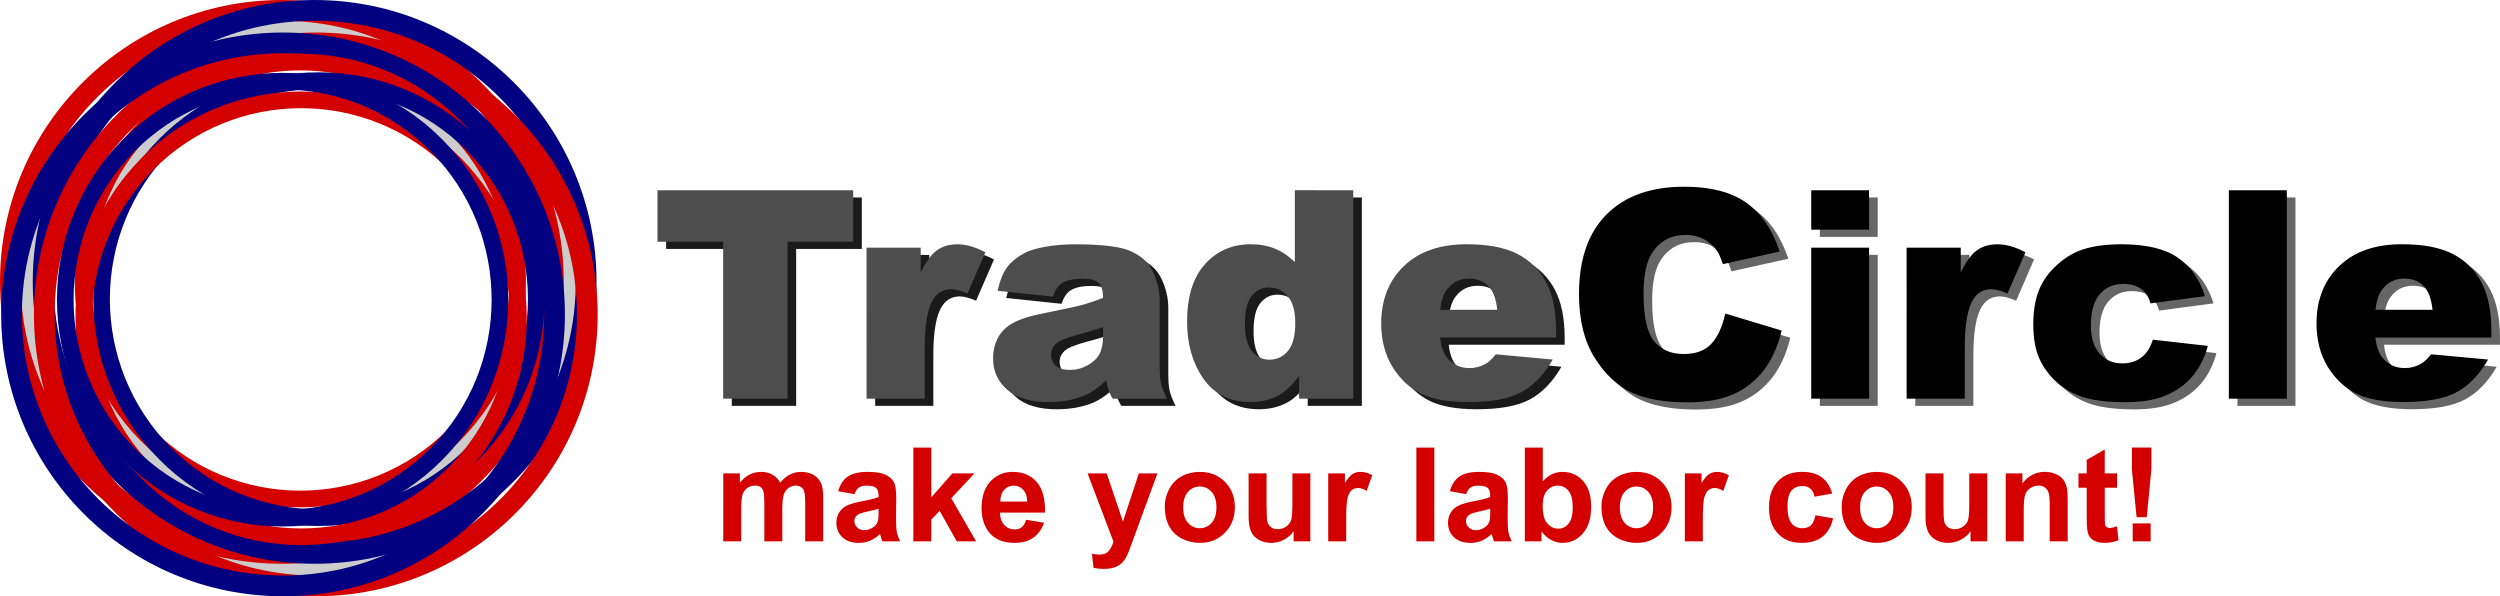 <?xml version="1.0" encoding="UTF-8" standalone="no"?>
<!-- Created with Inkscape (http://www.inkscape.org/) -->

<svg
   width="458.021"
   height="109.24"
   viewBox="0 0 121.185 28.903"
   version="1.1"
   id="svg1"
   xmlns="http://www.w3.org/2000/svg"
   xmlns:svg="http://www.w3.org/2000/svg">
  <defs
     id="defs1" />
  <g
     id="layer1"
     transform="translate(-74.861,-32.371)">
    <g
       id="text1-8"
       style="font-size:14.111px;line-height:1.25;text-align:center;letter-spacing:0px;word-spacing:0px;text-anchor:middle;stroke-width:0.265"
       aria-label="TradeCircle">
      <path
         style="font-weight:900;font-family:Arial;-inkscape-font-specification:'Arial, Heavy';fill:#1a1a1a"
         d="m 107.149,41.943 h 9.488 v 2.494 h -3.183 v 7.607 h -3.121 v -7.607 h -3.183 z m 10.135,2.784 h 2.625 v 1.199 q 0.379,-0.779 0.779,-1.068 0.407,-0.296 0.999,-0.296 0.62,0 1.357,0.386 l -0.868,1.998 q -0.496,-0.207 -0.785,-0.207 -0.551,0 -0.854,0.455 -0.434,0.641 -0.434,2.398 v 2.453 h -2.818 z m 9.033,2.37 -2.68,-0.282 q 0.152,-0.703 0.434,-1.102 0.289,-0.407 0.827,-0.703 0.386,-0.214 1.061,-0.331 0.675,-0.117 1.461,-0.117 1.261,0 2.026,0.145 0.765,0.138 1.275,0.586 0.358,0.31 0.565,0.882 0.207,0.565 0.207,1.082 v 3.231 q 0,0.517 0.062,0.813 0.069,0.289 0.289,0.744 h -2.632 q -0.158,-0.282 -0.207,-0.427 -0.048,-0.152 -0.097,-0.469 -0.551,0.531 -1.096,0.758 -0.744,0.303 -1.729,0.303 -1.309,0 -1.991,-0.606 -0.675,-0.606 -0.675,-1.495 0,-0.834 0.489,-1.371 0.489,-0.537 1.805,-0.799 1.578,-0.317 2.046,-0.441 0.469,-0.131 0.992,-0.338 0,-0.517 -0.214,-0.723 -0.214,-0.207 -0.751,-0.207 -0.689,0 -1.034,0.22 -0.269,0.172 -0.434,0.648 z m 2.432,1.474 q -0.579,0.207 -1.206,0.365 -0.854,0.227 -1.082,0.448 -0.234,0.227 -0.234,0.517 0,0.331 0.227,0.544 0.234,0.207 0.682,0.207 0.469,0 0.868,-0.227 0.407,-0.227 0.572,-0.551 0.172,-0.331 0.172,-0.854 z m 12.127,-6.628 v 10.101 h -2.625 v -1.082 q -0.551,0.689 -1.006,0.93 -0.606,0.317 -1.35,0.317 -1.495,0 -2.288,-1.137 -0.785,-1.137 -0.785,-2.763 0,-1.819 0.868,-2.784 0.875,-0.965 2.219,-0.965 0.655,0 1.185,0.22 0.537,0.22 0.951,0.661 v -3.5 z m -2.811,6.422 q 0,-0.861 -0.365,-1.282 -0.365,-0.427 -0.923,-0.427 -0.489,0 -0.82,0.407 -0.331,0.407 -0.331,1.364 0,0.896 0.338,1.316 0.345,0.413 0.848,0.413 0.537,0 0.896,-0.42 0.358,-0.42 0.358,-1.371 z m 12.643,0.717 h -5.622 q 0.076,0.675 0.365,1.006 0.407,0.475 1.061,0.475 0.413,0 0.785,-0.207 0.227,-0.131 0.489,-0.462 l 2.763,0.255 q -0.634,1.102 -1.53,1.585 -0.896,0.475 -2.57,0.475 -1.454,0 -2.288,-0.407 -0.834,-0.413 -1.385,-1.302 -0.544,-0.896 -0.544,-2.102 0,-1.716 1.096,-2.777 1.102,-1.061 3.039,-1.061 1.571,0 2.48,0.475 0.909,0.475 1.385,1.378 0.475,0.903 0.475,2.35 z m -2.853,-1.344 q -0.083,-0.813 -0.441,-1.164 -0.351,-0.351 -0.93,-0.351 -0.668,0 -1.068,0.531 -0.255,0.331 -0.324,0.985 z"
         id="path1" />
      <path
         style="font-weight:900;font-family:Arial;-inkscape-font-specification:'Arial, Heavy';fill:#666666"
         d="m 158.908,47.917 2.735,0.827 q -0.276,1.151 -0.868,1.922 -0.593,0.772 -1.474,1.164 -0.875,0.393 -2.232,0.393 -1.647,0 -2.694,-0.475 -1.04,-0.482 -1.798,-1.688 -0.758,-1.206 -0.758,-3.087 0,-2.508 1.33,-3.852 1.337,-1.35 3.776,-1.35 1.909,0 2.997,0.772 1.096,0.772 1.626,2.37 l -2.756,0.613 q -0.145,-0.462 -0.303,-0.675 -0.262,-0.358 -0.641,-0.551 -0.379,-0.193 -0.847,-0.193 -1.061,0 -1.626,0.854 -0.427,0.634 -0.427,1.991 0,1.681 0.51,2.308 0.51,0.62 1.433,0.62 0.896,0 1.35,-0.503 0.462,-0.503 0.668,-1.461 z m 4.169,-5.974 h 2.804 v 1.909 h -2.804 z m 0,2.784 h 2.804 v 7.317 h -2.804 z m 4.623,0 h 2.625 v 1.199 q 0.379,-0.779 0.779,-1.068 0.407,-0.296 0.999,-0.296 0.62,0 1.357,0.386 l -0.868,1.998 q -0.496,-0.207 -0.785,-0.207 -0.551,0 -0.854,0.455 -0.434,0.641 -0.434,2.398 v 2.453 h -2.818 z m 11.934,4.458 2.667,0.303 q -0.22,0.834 -0.723,1.447 -0.503,0.606 -1.288,0.944 -0.779,0.338 -1.984,0.338 -1.164,0 -1.943,-0.214 -0.772,-0.22 -1.33,-0.703 -0.558,-0.489 -0.875,-1.144 -0.317,-0.655 -0.317,-1.736 0,-1.13 0.386,-1.881 0.282,-0.551 0.772,-0.985 0.489,-0.441 1.006,-0.655 0.82,-0.338 2.102,-0.338 1.791,0 2.729,0.641 0.944,0.641 1.323,1.874 l -2.639,0.351 q -0.124,-0.469 -0.455,-0.703 -0.324,-0.241 -0.875,-0.241 -0.696,0 -1.13,0.503 -0.427,0.496 -0.427,1.509 0,0.903 0.427,1.371 0.427,0.469 1.089,0.469 0.551,0 0.923,-0.282 0.379,-0.282 0.565,-0.868 z m 3.686,-7.242 h 2.811 v 10.101 h -2.811 z m 12.726,7.138 h -5.622 q 0.076,0.675 0.365,1.006 0.407,0.475 1.061,0.475 0.413,0 0.785,-0.207 0.227,-0.131 0.489,-0.462 l 2.763,0.255 q -0.634,1.102 -1.53,1.585 -0.896,0.475 -2.57,0.475 -1.454,0 -2.288,-0.407 -0.834,-0.413 -1.385,-1.302 -0.544,-0.896 -0.544,-2.102 0,-1.716 1.096,-2.777 1.102,-1.061 3.039,-1.061 1.571,0 2.48,0.475 0.91,0.475 1.385,1.378 0.475,0.903 0.475,2.35 z m -2.853,-1.344 q -0.083,-0.813 -0.441,-1.164 -0.351,-0.351 -0.93,-0.351 -0.668,0 -1.068,0.531 -0.255,0.331 -0.324,0.985 z"
         id="path2" />
    </g>
    <g
       id="text1"
       style="font-size:14.111px;line-height:1.25;text-align:center;letter-spacing:0px;word-spacing:0px;text-anchor:middle;stroke-width:0.265"
       aria-label="TradeCircle">
      <path
         style="font-weight:900;font-family:Arial;-inkscape-font-specification:'Arial, Heavy';fill:#4d4d4d"
         d="m 106.731,41.594 h 9.488 v 2.494 h -3.183 v 7.607 h -3.121 v -7.607 h -3.183 z m 10.135,2.784 h 2.625 v 1.199 q 0.379,-0.779 0.779,-1.068 0.407,-0.296 0.999,-0.296 0.62,0 1.357,0.386 l -0.868,1.998 q -0.496,-0.207 -0.785,-0.207 -0.551,0 -0.854,0.455 -0.434,0.641 -0.434,2.398 v 2.453 h -2.818 z m 9.033,2.37 -2.68,-0.282 q 0.152,-0.703 0.434,-1.102 0.289,-0.407 0.827,-0.703 0.386,-0.214 1.061,-0.331 0.675,-0.117 1.461,-0.117 1.261,0 2.026,0.145 0.765,0.138 1.275,0.586 0.358,0.31 0.565,0.882 0.207,0.565 0.207,1.082 v 3.231 q 0,0.517 0.062,0.813 0.069,0.289 0.289,0.744 h -2.632 q -0.158,-0.282 -0.207,-0.427 -0.048,-0.152 -0.097,-0.469 -0.551,0.531 -1.096,0.758 -0.744,0.303 -1.729,0.303 -1.309,0 -1.991,-0.606 -0.675,-0.606 -0.675,-1.495 0,-0.834 0.489,-1.371 0.489,-0.537 1.805,-0.799 1.578,-0.317 2.046,-0.441 0.469,-0.131 0.992,-0.338 0,-0.517 -0.214,-0.723 -0.214,-0.207 -0.751,-0.207 -0.689,0 -1.034,0.22 -0.269,0.172 -0.434,0.648 z m 2.432,1.474 q -0.579,0.207 -1.206,0.365 -0.854,0.227 -1.082,0.448 -0.234,0.227 -0.234,0.517 0,0.331 0.227,0.544 0.234,0.207 0.682,0.207 0.469,0 0.868,-0.227 0.407,-0.227 0.572,-0.551 0.172,-0.331 0.172,-0.854 z m 12.127,-6.628 v 10.101 h -2.625 v -1.082 q -0.551,0.689 -1.006,0.93 -0.606,0.317 -1.35,0.317 -1.495,0 -2.288,-1.137 -0.785,-1.137 -0.785,-2.763 0,-1.819 0.868,-2.784 0.875,-0.965 2.219,-0.965 0.655,0 1.185,0.22 0.537,0.22 0.951,0.661 v -3.5 z m -2.811,6.422 q 0,-0.861 -0.365,-1.282 -0.365,-0.427 -0.923,-0.427 -0.489,0 -0.82,0.407 -0.331,0.407 -0.331,1.364 0,0.896 0.338,1.316 0.345,0.413 0.848,0.413 0.537,0 0.896,-0.42 0.358,-0.42 0.358,-1.371 z m 12.643,0.717 h -5.622 q 0.076,0.675 0.365,1.006 0.407,0.475 1.061,0.475 0.413,0 0.785,-0.207 0.227,-0.131 0.489,-0.462 l 2.763,0.255 q -0.634,1.102 -1.53,1.585 -0.896,0.475 -2.57,0.475 -1.454,0 -2.288,-0.407 -0.834,-0.413 -1.385,-1.302 -0.544,-0.896 -0.544,-2.102 0,-1.716 1.096,-2.777 1.102,-1.061 3.039,-1.061 1.571,0 2.48,0.475 0.909,0.475 1.385,1.378 0.475,0.903 0.475,2.35 z m -2.853,-1.344 q -0.083,-0.813 -0.441,-1.164 -0.351,-0.351 -0.93,-0.351 -0.668,0 -1.068,0.531 -0.255,0.331 -0.324,0.985 z"
         id="path3" />
      <path
         style="font-weight:900;font-family:Arial;-inkscape-font-specification:'Arial, Heavy'"
         d="m 158.49,47.568 2.735,0.827 q -0.276,1.151 -0.868,1.922 -0.593,0.772 -1.474,1.164 -0.875,0.393 -2.232,0.393 -1.647,0 -2.694,-0.475 -1.04,-0.482 -1.798,-1.688 -0.758,-1.206 -0.758,-3.087 0,-2.508 1.33,-3.852 1.337,-1.35 3.776,-1.35 1.909,0 2.997,0.772 1.096,0.772 1.626,2.37 l -2.756,0.613 q -0.145,-0.462 -0.303,-0.675 -0.262,-0.358 -0.641,-0.551 -0.379,-0.193 -0.847,-0.193 -1.061,0 -1.626,0.854 -0.427,0.634 -0.427,1.991 0,1.681 0.51,2.308 0.51,0.62 1.433,0.62 0.896,0 1.35,-0.503 0.462,-0.503 0.668,-1.461 z m 4.169,-5.974 h 2.804 v 1.909 h -2.804 z m 0,2.784 h 2.804 v 7.317 h -2.804 z m 4.623,0 h 2.625 v 1.199 q 0.379,-0.779 0.779,-1.068 0.407,-0.296 0.999,-0.296 0.62,0 1.357,0.386 l -0.868,1.998 q -0.496,-0.207 -0.785,-0.207 -0.551,0 -0.854,0.455 -0.434,0.641 -0.434,2.398 v 2.453 h -2.818 z m 11.934,4.458 2.667,0.303 q -0.22,0.834 -0.723,1.447 -0.503,0.606 -1.288,0.944 -0.779,0.338 -1.984,0.338 -1.164,0 -1.943,-0.214 -0.772,-0.22 -1.33,-0.703 -0.558,-0.489 -0.875,-1.144 -0.317,-0.655 -0.317,-1.736 0,-1.13 0.386,-1.881 0.282,-0.551 0.772,-0.985 0.489,-0.441 1.006,-0.655 0.82,-0.338 2.102,-0.338 1.791,0 2.729,0.641 0.944,0.641 1.323,1.874 l -2.639,0.351 q -0.124,-0.469 -0.455,-0.703 -0.324,-0.241 -0.875,-0.241 -0.696,0 -1.13,0.503 -0.427,0.496 -0.427,1.509 0,0.903 0.427,1.371 0.427,0.469 1.089,0.469 0.551,0 0.923,-0.282 0.379,-0.282 0.565,-0.868 z m 3.686,-7.242 h 2.811 v 10.101 h -2.811 z m 12.726,7.138 h -5.622 q 0.076,0.675 0.365,1.006 0.407,0.475 1.061,0.475 0.413,0 0.785,-0.207 0.227,-0.131 0.489,-0.462 l 2.763,0.255 q -0.634,1.102 -1.53,1.585 -0.896,0.475 -2.57,0.475 -1.454,0 -2.288,-0.407 -0.834,-0.413 -1.385,-1.302 -0.544,-0.896 -0.544,-2.102 0,-1.716 1.096,-2.777 1.102,-1.061 3.039,-1.061 1.571,0 2.48,0.475 0.91,0.475 1.385,1.378 0.475,0.903 0.475,2.35 z m -2.853,-1.344 q -0.083,-0.813 -0.441,-1.164 -0.351,-0.351 -0.93,-0.351 -0.668,0 -1.068,0.531 -0.255,0.331 -0.324,0.985 z"
         id="path4" />
    </g>
    <g
       id="g1">
      <circle
         style="fill:none;stroke:#cccccc;stroke-width:1.005;stroke-dasharray:none;stroke-opacity:1"
         id="path2-4-1-1-8-3"
         cx="-89.347"
         cy="46.823"
         r="13.161"
         transform="scale(-1,1)" />
      <circle
         style="fill:none;stroke:#d40000;stroke-width:1.005;stroke-dasharray:none;stroke-opacity:1"
         id="path2-4"
         cx="88.525"
         cy="46.035"
         r="13.161" />
      <circle
         style="fill:none;stroke:#000080;stroke-width:1.005;stroke-dasharray:none;stroke-opacity:1"
         id="path2-4-1-1"
         cx="90.113"
         cy="46.035"
         r="13.161" />
      <circle
         style="fill:none;stroke:#d40000;stroke-width:1.005;stroke-dasharray:none;stroke-opacity:1"
         id="path2-4-16"
         cx="-90.169"
         cy="47.611"
         r="13.161"
         transform="scale(-1,1)" />
      <circle
         style="fill:none;stroke:#000080;stroke-width:1.005;stroke-dasharray:none;stroke-opacity:1"
         id="path2-4-1-1-8"
         cx="-88.581"
         cy="47.611"
         r="13.161"
         transform="scale(-1,1)" />
    </g>
    <g
       id="g1-4"
       transform="matrix(0.566,0.569,-0.566,0.569,65.371,-30.596)">
      <circle
         style="fill:none;stroke:#cccccc;stroke-width:1.005;stroke-dasharray:none;stroke-opacity:1"
         id="path2-4-1-1-8-3-8"
         cx="-89.347"
         cy="46.823"
         r="13.161"
         transform="scale(-1,1)" />
      <circle
         style="fill:none;stroke:#d40000;stroke-width:1.005;stroke-dasharray:none;stroke-opacity:1"
         id="path2-4-8"
         cx="88.525"
         cy="46.035"
         r="13.161" />
      <circle
         style="fill:none;stroke:#000080;stroke-width:1.005;stroke-dasharray:none;stroke-opacity:1"
         id="path2-4-1-1-2"
         cx="90.113"
         cy="46.035"
         r="13.161" />
      <circle
         style="fill:none;stroke:#d40000;stroke-width:1.005;stroke-dasharray:none;stroke-opacity:1"
         id="path2-4-16-4"
         cx="-90.169"
         cy="47.611"
         r="13.161"
         transform="scale(-1,1)" />
      <circle
         style="fill:none;stroke:#000080;stroke-width:1.005;stroke-dasharray:none;stroke-opacity:1"
         id="path2-4-1-1-8-5"
         cx="-88.581"
         cy="47.611"
         r="13.161"
         transform="scale(-1,1)" />
    </g>
    <path
       style="font-weight:bold;font-size:6.35px;line-height:1.25;font-family:Arial;-inkscape-font-specification:'Arial, Bold';text-align:center;letter-spacing:0px;word-spacing:0px;text-anchor:middle;fill:#d40000;stroke-width:0.265"
       d="m 109.922,55.319 h 0.803 v 0.45 q 0.431,-0.524 1.026,-0.524 0.316,0 0.549,0.13 0.233,0.13 0.381,0.394 0.217,-0.264 0.468,-0.394 0.251,-0.13 0.536,-0.13 0.363,0 0.614,0.149 0.251,0.146 0.375,0.431 0.09,0.211 0.09,0.682 v 2.105 h -0.871 V 56.729 q 0,-0.49 -0.09,-0.633 -0.121,-0.186 -0.372,-0.186 -0.183,0 -0.344,0.112 -0.161,0.112 -0.233,0.329 -0.071,0.214 -0.071,0.679 v 1.581 h -0.871 v -1.805 q 0,-0.481 -0.046,-0.62 -0.046,-0.14 -0.146,-0.208 -0.096,-0.068 -0.264,-0.068 -0.202,0 -0.363,0.109 -0.161,0.109 -0.233,0.313 -0.068,0.205 -0.068,0.679 v 1.6 h -0.871 z m 6.362,1.005 -0.791,-0.143 q 0.133,-0.477 0.459,-0.707 0.326,-0.229 0.967,-0.229 0.583,0 0.868,0.14 0.285,0.136 0.4,0.35 0.118,0.211 0.118,0.778 l -0.009,1.017 q 0,0.434 0.04,0.642 0.043,0.205 0.158,0.44 h -0.862 q -0.034,-0.087 -0.084,-0.257 -0.022,-0.078 -0.031,-0.102 -0.223,0.217 -0.477,0.326 -0.254,0.109 -0.543,0.109 -0.508,0 -0.803,-0.276 -0.291,-0.276 -0.291,-0.698 0,-0.279 0.133,-0.496 0.133,-0.22 0.372,-0.335 0.242,-0.118 0.695,-0.205 0.611,-0.115 0.846,-0.214 v -0.087 q 0,-0.251 -0.124,-0.357 -0.124,-0.109 -0.468,-0.109 -0.233,0 -0.363,0.093 -0.13,0.09 -0.211,0.319 z m 1.166,0.707 q -0.167,0.056 -0.53,0.133 -0.363,0.078 -0.474,0.152 -0.171,0.121 -0.171,0.307 0,0.183 0.136,0.316 0.136,0.133 0.347,0.133 0.236,0 0.45,-0.155 0.158,-0.118 0.208,-0.288 0.034,-0.112 0.034,-0.425 z m 1.684,1.581 v -4.545 h 0.871 v 2.412 l 1.02,-1.16 h 1.073 l -1.126,1.203 1.206,2.09 h -0.939 l -0.828,-1.479 -0.406,0.425 v 1.054 z m 5.469,-1.048 0.868,0.146 q -0.167,0.477 -0.53,0.729 -0.36,0.248 -0.902,0.248 -0.859,0 -1.271,-0.561 -0.326,-0.45 -0.326,-1.135 0,-0.819 0.428,-1.281 0.428,-0.465 1.082,-0.465 0.735,0 1.16,0.487 0.425,0.484 0.406,1.485 h -2.183 q 0.009,0.388 0.211,0.605 0.202,0.214 0.502,0.214 0.205,0 0.344,-0.112 0.14,-0.112 0.211,-0.36 z m 0.05,-0.881 q -0.009,-0.378 -0.195,-0.574 -0.186,-0.198 -0.453,-0.198 -0.285,0 -0.471,0.208 -0.186,0.208 -0.183,0.564 z m 2.927,-1.364 h 0.927 l 0.788,2.338 0.769,-2.338 h 0.902 l -1.163,3.169 -0.208,0.574 q -0.115,0.288 -0.22,0.44 -0.102,0.152 -0.239,0.245 -0.133,0.096 -0.332,0.149 -0.195,0.053 -0.443,0.053 -0.251,0 -0.493,-0.053 l -0.077,-0.682 q 0.205,0.04 0.369,0.04 0.304,0 0.45,-0.18 0.146,-0.177 0.223,-0.453 z m 3.742,1.6 q 0,-0.434 0.214,-0.84 0.214,-0.406 0.605,-0.62 0.394,-0.214 0.877,-0.214 0.747,0 1.225,0.487 0.477,0.484 0.477,1.225 0,0.747 -0.484,1.24 -0.481,0.49 -1.212,0.49 -0.453,0 -0.865,-0.205 -0.409,-0.205 -0.623,-0.598 -0.214,-0.397 -0.214,-0.964 z m 0.893,0.047 q 0,0.49 0.233,0.75 0.233,0.26 0.574,0.26 0.341,0 0.571,-0.26 0.233,-0.26 0.233,-0.757 0,-0.484 -0.233,-0.744 -0.229,-0.26 -0.571,-0.26 -0.341,0 -0.574,0.26 -0.233,0.26 -0.233,0.75 z m 5.355,1.646 v -0.493 q -0.18,0.264 -0.474,0.415 -0.291,0.152 -0.617,0.152 -0.332,0 -0.595,-0.146 -0.264,-0.146 -0.381,-0.409 -0.118,-0.264 -0.118,-0.729 v -2.084 h 0.871 v 1.513 q 0,0.695 0.046,0.853 0.05,0.155 0.177,0.248 0.127,0.09 0.322,0.09 0.223,0 0.4,-0.121 0.177,-0.124 0.242,-0.304 0.065,-0.183 0.065,-0.89 v -1.389 h 0.871 V 58.611 Z m 2.546,0 h -0.871 v -3.293 h 0.809 v 0.468 q 0.208,-0.332 0.372,-0.437 0.167,-0.105 0.378,-0.105 0.298,0 0.574,0.164 l -0.27,0.76 q -0.22,-0.143 -0.409,-0.143 -0.183,0 -0.31,0.102 -0.127,0.099 -0.202,0.363 -0.071,0.264 -0.071,1.104 z m 3.401,0 v -4.545 h 0.871 v 4.545 z m 2.415,-2.288 -0.791,-0.143 q 0.133,-0.477 0.459,-0.707 0.326,-0.229 0.967,-0.229 0.583,0 0.868,0.14 0.285,0.136 0.4,0.35 0.118,0.211 0.118,0.778 l -0.009,1.017 q 0,0.434 0.04,0.642 0.043,0.205 0.158,0.44 h -0.862 q -0.034,-0.087 -0.084,-0.257 -0.022,-0.078 -0.031,-0.102 -0.223,0.217 -0.477,0.326 -0.254,0.109 -0.543,0.109 -0.508,0 -0.803,-0.276 -0.291,-0.276 -0.291,-0.698 0,-0.279 0.133,-0.496 0.133,-0.22 0.372,-0.335 0.242,-0.118 0.695,-0.205 0.611,-0.115 0.846,-0.214 v -0.087 q 0,-0.251 -0.124,-0.357 -0.124,-0.109 -0.468,-0.109 -0.233,0 -0.363,0.093 -0.13,0.09 -0.211,0.319 z m 1.166,0.707 q -0.167,0.056 -0.53,0.133 -0.363,0.078 -0.474,0.152 -0.171,0.121 -0.171,0.307 0,0.183 0.136,0.316 0.136,0.133 0.347,0.133 0.236,0 0.45,-0.155 0.158,-0.118 0.208,-0.288 0.034,-0.112 0.034,-0.425 z m 1.677,1.581 v -4.545 h 0.871 v 1.637 q 0.403,-0.459 0.955,-0.459 0.602,0 0.995,0.437 0.394,0.434 0.394,1.25 0,0.843 -0.403,1.299 -0.4,0.456 -0.974,0.456 -0.282,0 -0.558,-0.14 -0.273,-0.143 -0.471,-0.419 v 0.484 z m 0.865,-1.718 q 0,0.512 0.161,0.757 0.226,0.347 0.602,0.347 0.288,0 0.49,-0.245 0.205,-0.248 0.205,-0.778 0,-0.564 -0.205,-0.812 -0.205,-0.251 -0.524,-0.251 -0.313,0 -0.521,0.245 -0.208,0.242 -0.208,0.738 z m 2.849,0.025 q 0,-0.434 0.214,-0.84 0.214,-0.406 0.605,-0.62 0.394,-0.214 0.877,-0.214 0.747,0 1.225,0.487 0.477,0.484 0.477,1.225 0,0.747 -0.484,1.24 -0.481,0.49 -1.212,0.49 -0.453,0 -0.865,-0.205 -0.409,-0.205 -0.623,-0.598 -0.214,-0.397 -0.214,-0.964 z m 0.893,0.047 q 0,0.49 0.233,0.75 0.233,0.26 0.574,0.26 0.341,0 0.571,-0.26 0.233,-0.26 0.233,-0.757 0,-0.484 -0.233,-0.744 -0.229,-0.26 -0.571,-0.26 -0.341,0 -0.574,0.26 -0.233,0.26 -0.233,0.75 z m 4.021,1.646 h -0.871 v -3.293 h 0.809 v 0.468 q 0.208,-0.332 0.372,-0.437 0.167,-0.105 0.378,-0.105 0.298,0 0.574,0.164 l -0.27,0.76 q -0.22,-0.143 -0.409,-0.143 -0.183,0 -0.31,0.102 -0.127,0.099 -0.202,0.363 -0.071,0.264 -0.071,1.104 z m 6.272,-2.319 -0.859,0.155 q -0.043,-0.257 -0.198,-0.388 -0.152,-0.13 -0.397,-0.13 -0.326,0 -0.521,0.226 -0.192,0.223 -0.192,0.75 0,0.586 0.195,0.828 0.198,0.242 0.53,0.242 0.248,0 0.406,-0.14 0.158,-0.143 0.223,-0.487 l 0.856,0.146 q -0.133,0.589 -0.512,0.89 -0.378,0.301 -1.014,0.301 -0.722,0 -1.153,-0.456 -0.428,-0.456 -0.428,-1.262 0,-0.815 0.431,-1.268 0.431,-0.456 1.166,-0.456 0.602,0 0.955,0.26 0.357,0.257 0.512,0.788 z m 0.459,0.626 q 0,-0.434 0.214,-0.84 0.214,-0.406 0.605,-0.62 0.394,-0.214 0.877,-0.214 0.747,0 1.225,0.487 0.477,0.484 0.477,1.225 0,0.747 -0.484,1.24 -0.481,0.49 -1.212,0.49 -0.453,0 -0.865,-0.205 -0.409,-0.205 -0.623,-0.598 -0.214,-0.397 -0.214,-0.964 z m 0.893,0.047 q 0,0.49 0.233,0.75 0.233,0.26 0.574,0.26 0.341,0 0.571,-0.26 0.233,-0.26 0.233,-0.757 0,-0.484 -0.233,-0.744 -0.229,-0.26 -0.571,-0.26 -0.341,0 -0.574,0.26 -0.233,0.26 -0.233,0.75 z m 5.355,1.646 v -0.493 q -0.18,0.264 -0.474,0.415 -0.291,0.152 -0.617,0.152 -0.332,0 -0.595,-0.146 -0.264,-0.146 -0.381,-0.409 -0.118,-0.264 -0.118,-0.729 v -2.084 h 0.871 v 1.513 q 0,0.695 0.046,0.853 0.05,0.155 0.177,0.248 0.127,0.09 0.322,0.09 0.223,0 0.4,-0.121 0.177,-0.124 0.242,-0.304 0.065,-0.183 0.065,-0.89 v -1.389 h 0.871 v 3.293 z m 4.707,0 h -0.871 v -1.681 q 0,-0.533 -0.056,-0.688 -0.056,-0.158 -0.183,-0.245 -0.124,-0.087 -0.301,-0.087 -0.226,0 -0.406,0.124 -0.18,0.124 -0.248,0.329 -0.065,0.205 -0.065,0.757 V 58.611 h -0.871 v -3.293 h 0.809 v 0.484 q 0.431,-0.558 1.085,-0.558 0.288,0 0.527,0.105 0.239,0.102 0.36,0.264 0.124,0.161 0.171,0.366 0.05,0.205 0.05,0.586 z m 2.394,-3.293 v 0.695 h -0.595 v 1.327 q 0,0.403 0.015,0.471 0.019,0.065 0.077,0.109 0.062,0.043 0.149,0.043 0.121,0 0.35,-0.084 l 0.074,0.676 q -0.304,0.13 -0.688,0.13 -0.236,0 -0.425,-0.078 -0.189,-0.081 -0.279,-0.205 -0.087,-0.127 -0.121,-0.341 -0.028,-0.152 -0.028,-0.614 v -1.436 h -0.4 v -0.695 h 0.4 V 54.664 l 0.874,-0.508 v 1.163 z m 0.946,2.121 -0.226,-2.307 v -1.067 h 0.943 v 1.067 l -0.223,2.307 z m -0.189,1.172 v -0.871 h 0.871 v 0.871 z"
       id="text2"
       aria-label="make your labor count!" />
  </g>
</svg>
